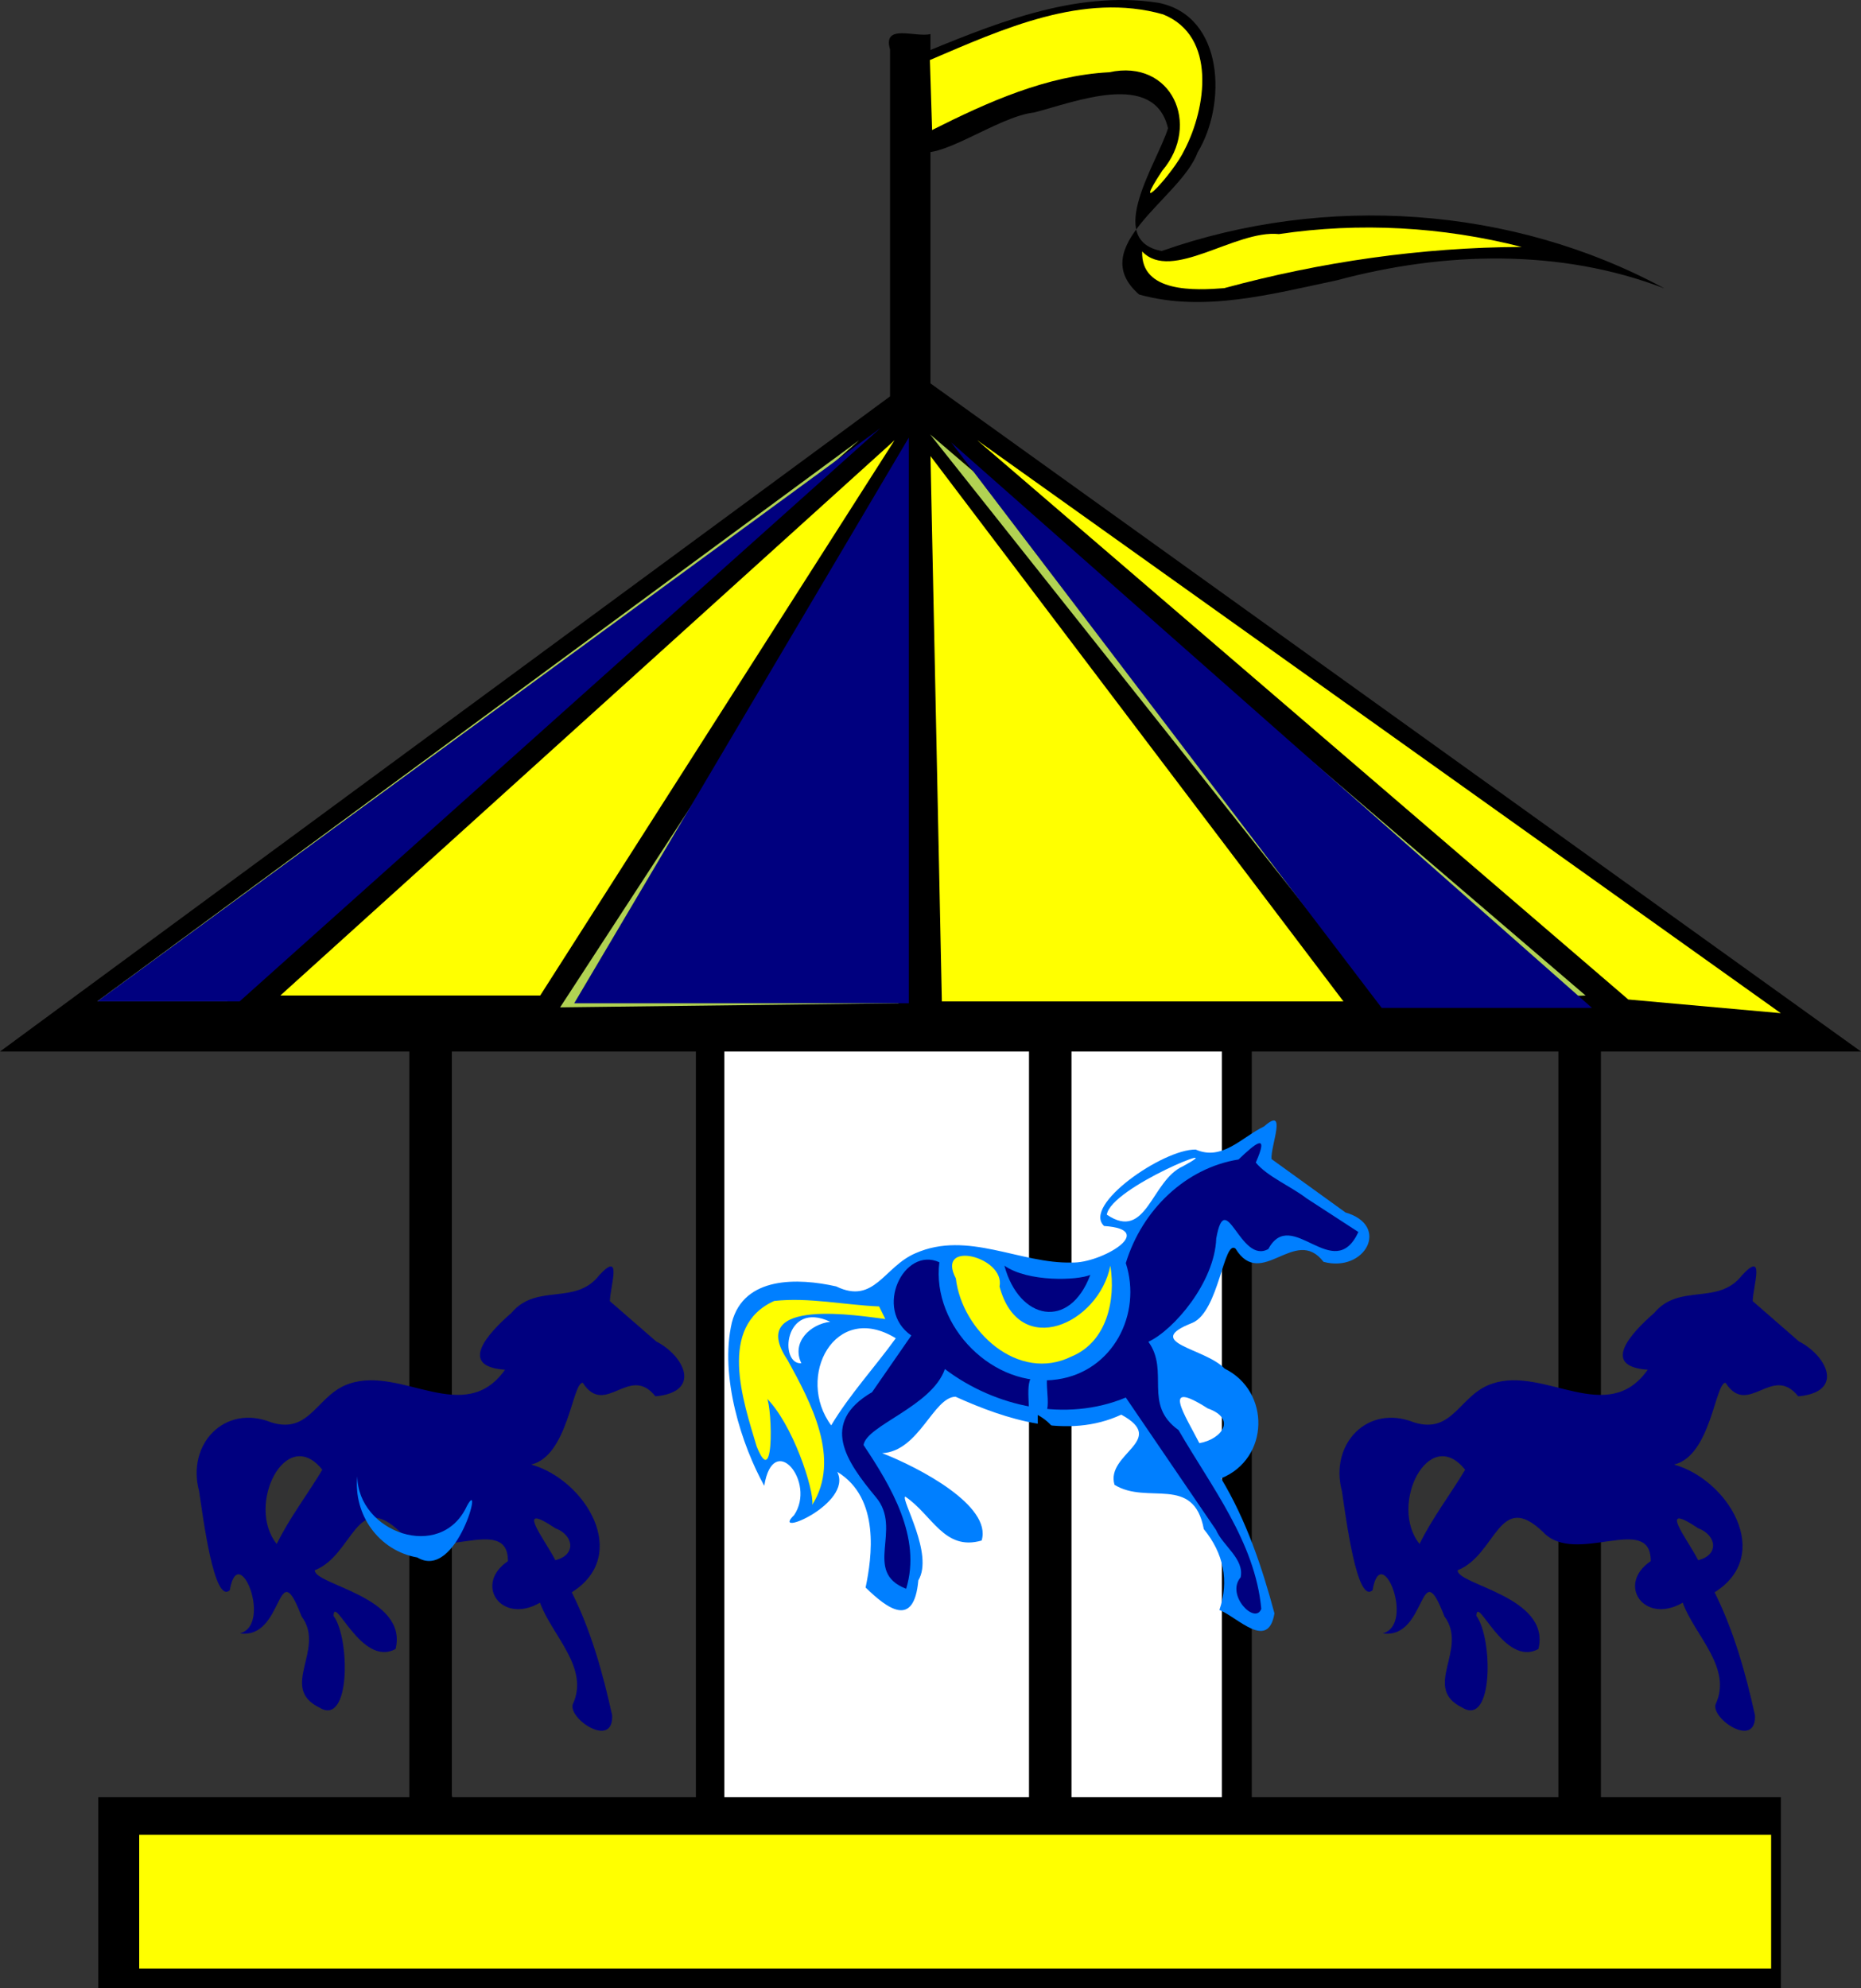 <?xml version="1.0" encoding="UTF-8" standalone="no"?>
<svg
   viewBox="0 0 474.47 506.738"
   version="1.1"
   id="svg188"
   sodipodi:docname="korhinta.svg"
   width="474.47"
   height="506.738"
   inkscape:version="1.2 (dc2aedaf03, 2022-05-15)"
   xmlns:inkscape="http://www.inkscape.org/namespaces/inkscape"
   xmlns:sodipodi="http://sodipodi.sourceforge.net/DTD/sodipodi-0.dtd"
   xmlns="http://www.w3.org/2000/svg"
   xmlns:svg="http://www.w3.org/2000/svg">
  <rect x="0" y="0" width="474.47" height="506.738" fill="#333333" stroke="none"/>
  <defs
     id="defs192" />
  <sodipodi:namedview
     id="namedview190"
     pagecolor="#ffffff"
     bordercolor="#000000"
     borderopacity="0.25"
     inkscape:showpageshadow="2"
     inkscape:pageopacity="0.0"
     inkscape:pagecheckerboard="0"
     inkscape:deskcolor="#d1d1d1"
     showgrid="false"
     inkscape:zoom="0.54545455"
     inkscape:cx="-409.75"
     inkscape:cy="-54.083333"
     inkscape:window-width="1920"
     inkscape:window-height="1051"
     inkscape:window-x="-9"
     inkscape:window-y="-9"
     inkscape:window-maximized="1"
     inkscape:current-layer="svg188" />
  <path
     d="m 177.42,462.498 h 141.73 v -200.75 H 177.42 Z"
     id="path4"
     style="stroke-width:4" />
  <path
     d="m 184.68,461.118 h 126.84 v -200.3 H 184.68 Z"
     fill="#ffffff"
     id="path6"
     style="stroke-width:4" />
  <path
     d="m 25.05,506.738 h 428.99 v -48.632 H 25.05 Z"
     id="path22"
     style="stroke-width:4" />
  <path
     d="M 0,268.028 H 474.47 C 394.411,210.559 314.35,153.088 234.29,95.618 156.192,153.087 78.09,210.558 0,268.028 Z"
     id="path24"
     style="stroke-width:4" />
  <path
     d="m 226.92,116.248 c 3.799,-0.943 12.28,2.796 10.3,-3.925 V 8.683 c -3.799,0.943 -12.28,-2.796 -10.3,3.925 V 116.248 Z"
     id="path26"
     style="stroke-width:4" />
  <path
     d="M 232.8,14.568 C 252.402,6.483 273.646,-2.626 295.296,0.705 312.265,4.041 312.73,26.765 305.341,38.838 c -4.333,11.794 -28.927,23.983 -14.92,36.232 16.565,4.646 34.065,-0.192 50.459,-3.633 27.159,-7.307 56.95,-8.155 83.491,2.092 -38.871,-21.087 -86.577,-24.207 -128.19,-9.546 -14.678,-2.745 -1.107,-22.513 1.61,-31.28 -3.475,-14.902 -23.791,-6.672 -34.143,-4.027 -9.445,1.035 -24.574,12.832 -30.106,9.656 -0.248,-7.921 -0.495,-15.842 -0.743,-23.763 z"
     id="path28"
     style="stroke-width:4" />
  <path
     d="m 262.35,462.548 c 3.955,-0.965 12.649,2.808 10.835,-3.925 v -196.48 c -3.955,0.965 -12.649,-2.809 -10.835,3.925 v 196.48 z"
     id="path30"
     style="stroke-width:4" />
  <path
     d="m 397.33,462.548 c 3.955,-0.965 12.649,2.808 10.835,-3.925 v -196.48 c -3.955,0.965 -12.649,-2.809 -10.835,3.925 v 196.48 z"
     id="path32"
     style="stroke-width:4" />
  <path
     d="m 104.36,461.548 c 3.955,-0.965 12.649,2.808 10.835,-3.925 v -196.48 c -3.955,0.965 -12.649,-2.809 -10.835,3.925 v 196.48 z"
     id="path34"
     style="stroke-width:4" />
  <path
     d="m 324.18,295.438 c -0.273,-3.315 4.133,-13.682 -1.904,-8.311 -5.699,2.731 -10.628,8.866 -17.428,5.891 -8.331,-0.142 -29.022,14.217 -23.353,19.486 13.991,0.919 -0.931,9.583 -8.181,9.309 -13.216,0.383 -26.617,-8.235 -39.898,-2.37 -8.079,3.428 -10.47,13.19 -20.232,8.457 -9.643,-2.169 -23.517,-2.67 -26.593,9.206 -3.217,13.803 2.614,31.463 8.254,41.61 2.334,-14.237 13.343,-0.921 7.6,7.5 -6.221,6.009 15.092,-2.957 11.018,-11.047 11.019,6.686 8.818,21.822 7.228,29.485 5.595,5.463 12.342,10.447 13.44,-1.818 4.002,-6.643 -4.48,-20.639 -3.349,-21.367 6.895,4.622 9.94,13.977 19.488,11.205 2.705,-8.878 -16.058,-18.659 -25.353,-22.262 9.418,-0.504 12.998,-14.233 18.684,-14.396 12.943,5.826 28.59,10.947 42.274,4.574 12.028,6.571 -4.072,9.884 -1.729,17.879 8.405,5.222 20.145,-2.707 22.77,11.3 5.049,6.17 6.479,13.16 3.978,20.606 4.688,1.886 12.413,10.483 14.032,0.865 -3.16,-11.812 -7.195,-23.769 -13.61,-34.412 12.358,-4.983 12.687,-22.184 0.884,-27.988 -4.899,-5.25 -21.22,-6.546 -8.143,-11.678 6.75,-2.954 7.923,-21.363 10.944,-18.894 6.579,10.735 15.18,-6.074 22.439,3.369 10.579,2.835 17.13,-9.237 5.611,-12.575 -6.291,-4.541 -12.582,-9.082 -18.873,-13.624 z m -112.26,67.882 c -9.161,-12.317 0.889,-31.755 16.464,-22.205 -5.392,7.452 -11.744,14.315 -16.464,22.205 z m 93.858,4.531 c -3.605,-7.077 -10.023,-16.611 2.132,-8.858 7.522,2.669 3.522,7.899 -2.132,8.858 z"
     fill="#007fff"
     id="path36"
     style="stroke-width:4" />
  <g
     fill="#00007f"
     id="g42"
     style="stroke-width:4"
     transform="translate(-515.63,-224.872)">
    <path
       d="m 962.49,556.53 c 0.096,-3.9 3.28,-13.053 -2.688,-6.636 -6.081,7.875 -15.99,1.946 -22.408,9.628 -6.003,5.231 -13.728,13.659 -1.668,14.484 -10.274,14.615 -26.266,-0.913 -39.549,3.521 -8.445,2.701 -9.991,13.057 -20.052,9.904 -11.87,-4.748 -21.569,5.539 -18.369,17.506 1.011,6.629 3.827,28.949 7.82,25.267 2.155,-12.822 10.979,8.748 2.605,11.01 11.361,1.619 9.273,-21.108 15.693,-4.353 6.306,8.441 -5.941,18.202 4.625,23.304 7.939,4.804 7.737,-17.747 3.541,-23.418 0.155,-5.593 7.117,13.265 15.822,8.435 3.226,-13.341 -20.75,-16.322 -20.606,-20.055 9.932,-3.926 10.453,-20.69 21.841,-9.69 8.201,8.711 27.467,-5.136 27.394,7.366 -8.831,5.951 -1.635,16.283 8.155,10.587 3.059,8.395 12.755,16.587 8.375,25.923 -1.102,3.77 10.398,11.399 10.05,2.782 -2.348,-10.674 -5.37,-21.447 -10.291,-31.35 15.184,-9.54 3.395,-28.733 -10.357,-32.562 9.383,-2.152 10.514,-20.957 13.141,-20.843 5.771,8.924 11.895,-4.926 18.538,3.459 11.947,-1.121 7.299,-10.362 0.166,-14.01 l -11.778,-10.258 z m -84.937,61.887 c -7.951,-9.853 2.345,-30.526 11.622,-18.912 -3.799,6.341 -8.373,12.269 -11.622,18.912 z m 71.034,4.137 c -2.738,-5.379 -10.67,-15.258 -0.008,-8.145 4.786,1.817 5.37,6.849 0.008,8.145 z"
       id="path38" />
    <path
       d="m 671.12,556.53 c 0.096,-3.9 3.28,-13.053 -2.688,-6.636 -6.081,7.875 -15.99,1.946 -22.408,9.628 -6.033,5.245 -13.713,13.669 -1.64,14.484 -10.292,14.607 -26.278,-0.903 -39.568,3.521 -8.438,2.707 -9.973,13.057 -20.032,9.904 -11.876,-4.747 -21.603,5.518 -18.398,17.506 1.017,6.631 3.816,28.944 7.829,25.27 2.19,-12.822 10.992,8.749 2.597,11.006 11.361,1.619 9.273,-21.108 15.693,-4.353 6.306,8.441 -5.941,18.202 4.625,23.304 7.939,4.804 7.737,-17.747 3.541,-23.418 0.15,-5.608 7.132,13.254 15.822,8.435 3.244,-13.349 -20.751,-16.323 -20.606,-20.055 9.932,-3.926 10.453,-20.69 21.841,-9.69 8.198,8.716 27.471,-5.144 27.397,7.369 -8.81,5.979 -1.612,16.276 8.18,10.584 3.042,8.401 12.724,16.592 8.347,25.923 -1.103,3.77 10.398,11.399 10.05,2.782 -2.356,-10.671 -5.342,-21.458 -10.291,-31.35 15.184,-9.54 3.395,-28.733 -10.357,-32.562 9.386,-2.151 10.509,-20.96 13.146,-20.843 5.781,8.921 11.889,-4.923 18.538,3.459 11.957,-1.113 7.338,-10.357 0.184,-14.004 -3.934,-3.421 -7.868,-6.843 -11.801,-10.264 z m -84.937,61.887 c -7.951,-9.853 2.345,-30.526 11.622,-18.912 -3.799,6.341 -8.373,12.269 -11.622,18.912 z m 71.034,4.137 c -2.738,-5.379 -10.67,-15.258 -0.008,-8.145 4.786,1.817 5.37,6.849 0.008,8.145 z"
       id="path40" />
  </g>
  <path
     d="m 231.09,121.258 c -0.685,44.823 -1.37,89.646 -2.055,134.47 -28.744,0.347 -57.488,0.694 -86.231,1.041 29.429,-45.17 58.857,-90.34 88.286,-135.51 z"
     fill="#b1d253"
     id="path44"
     style="stroke-width:4" />
  <path
     d="m 228.07,112.218 c -30.114,47.178 -60.227,94.356 -90.34,141.53 H 71.48 c 52.197,-47.178 104.39,-94.356 156.59,-141.53 z"
     fill="#ffff00"
     id="path46"
     style="stroke-width:4" />
  <path
     d="m 219.04,112.218 c -53.707,47.675 -107.41,95.35 -161.12,143.02 H 24.823 c 64.739,-47.675 129.48,-95.35 194.22,-143.02 z"
     fill="#b1d253"
     id="path48"
     style="stroke-width:4" />
  <path
     d="m 240.12,255.248 h 102.39 c -35.095,-46.334 -70.19,-92.667 -105.28,-139 0.966,46.334 1.933,92.667 2.899,139 z"
     fill="#ffff00"
     id="path50"
     style="stroke-width:4" />
  <path
     d="m 237.11,110.698 c 38.388,48.322 76.775,96.644 115.16,144.97 17.327,-0.638 34.654,-1.276 51.981,-1.914 -55.715,-47.684 -111.43,-95.369 -167.14,-143.05 z"
     fill="#b1d253"
     id="path52"
     style="stroke-width:4" />
  <g
     fill="#ffff00"
     id="g58"
     style="stroke-width:4"
     transform="translate(-515.63,-224.872)">
    <path
       d="m 764.78,337.09 c 68.295,48.679 136.59,97.358 204.88,146.04 -12.965,-1.163 -25.929,-2.326 -38.894,-3.49 -55.33,-47.516 -110.66,-95.031 -165.99,-142.55 z"
       id="path54" />
    <path
       d="M 551.12,726.64 H 967.19 V 692.558 H 551.12 Z"
       id="path56" />
  </g>
  <path
     d="m 91.1,376.268 c 0.098,14.307 21.273,21.938 27.912,7.664 4.412,-8.235 -2.459,19.167 -12.616,13.062 -9.806,-1.717 -16.349,-10.904 -15.296,-20.726"
     fill="#007fff"
     id="path60"
     style="stroke-width:4" />
  <g
     fill="#ffff00"
     id="g68"
     style="stroke-width:4"
     transform="translate(-515.63,-224.872)">
    <path
       d="m 753.27,258.02 c -0.188,-5.948 -0.375,-11.895 -0.563,-17.843 18.428,-7.865 39.18,-17.399 59.452,-11.64 13.752,5.525 11.014,23.904 5.446,34.579 -2.777,5.934 -14.154,18.117 -5.647,5.257 9.951,-11.681 2.434,-28.564 -13.523,-25.085 -16.014,0.847 -31.052,7.628 -45.165,14.731 v 3e-5 z"
       id="path64" />
    <path
       d="m 806.83,288.97 c 7.497,7.908 23.774,-5.607 34.868,-4.428 20.573,-3.073 41.747,-1.882 61.89,3.274 -25.602,0.117 -51.168,3.805 -75.85,10.508 -7.269,0.563 -21.29,1.276 -20.908,-9.354"
       id="path66" />
  </g>
  <path
     d="m 256.08,322.618 c 6.049,4.234 18.662,3.764 21.899,2.346 -5.324,14.172 -18.166,11.551 -21.899,-2.346 z"
     fill="#00007f"
     id="path160"
     style="stroke-width:4" />
  <path
     d="m 283.09,322.618 c -2.962,14.846 -23.255,24.053 -28.249,5.315 1.525,-7.568 -16.378,-12.08 -11.146,-2.071 1.561,13.389 15.934,26.641 29.506,19.899 9.025,-3.733 11.299,-14.41 9.889,-23.142"
     fill="#ffff00"
     id="path162"
     style="stroke-width:4" />
  <path
     d="m 287.03,321.948 c 4.189,-13.685 15.378,-24.271 28.74,-26.4 4.381,-4.198 7.859,-7.016 4.393,0.786 2.936,3.562 8.892,6.013 12.99,9.148 4.392,2.853 8.783,5.705 13.175,8.558 -6.304,13.517 -17.019,-6.714 -22.962,4.331 -7.209,4.045 -10.861,-16.195 -13.282,-2.689 -0.401,11.211 -10.859,23.343 -17.296,26.333 5.472,7.585 -1.459,15.962 7.691,22.512 8.311,14.392 19.514,28.501 21.091,45.553 -1.528,4.188 -9.131,-3.518 -5.261,-8.025 0.968,-4.723 -4.51,-7.977 -6.277,-12.077 l -23.003,-33.751 c -15.235,6.335 -33.227,2.494 -46.127,-7.261 -3.297,9.53 -20.006,14.346 -20.738,19.371 6.999,10.498 14.872,23.564 10.859,36.635 -11.19,-4.307 -0.77,-15.151 -7.702,-23.334 -7.531,-9.079 -14.445,-18.918 -0.977,-26.784 3.334,-4.814 6.667,-9.629 10.001,-14.443 -9.72,-6.66 -1.909,-22.807 7.148,-18.669 -2.024,16.386 13.896,32.32 30.113,29.858 14.097,-2.046 21.622,-16.605 17.422,-29.651 z"
     fill="#00007f"
     id="path164"
     style="stroke-width:4" />
  <path
     d="m 282.19,309.618 c 10.226,6.901 11.255,-8.742 19.44,-12.36 13.24,-7.168 -18.458,5.336 -19.44,12.36"
     fill="#ffffff"
     id="path166"
     style="stroke-width:4" />
  <path
     d="m 224.13,333.008 c -8.915,-0.38 -17.891,-2.369 -26.732,-1.404 -14.459,6.483 -7.978,25.43 -4.483,37.09 4.981,12.545 3.78,-13.585 2.29,-12.543 6.899,6.639 12.442,23.727 11.884,27.423 7.414,-11.732 -0.407,-26.173 -6.264,-36.851 -11.071,-16.429 19.074,-11.197 24.897,-10.506 -0.531,-1.07 -1.062,-2.139 -1.593,-3.209 z"
     fill="#ffff00"
     id="path168"
     style="stroke-width:4" />
  <path
     d="m 211.67,336.918 c -11.844,-5.599 -13.05,11.014 -7.357,10.567 -2.592,-5.34 2.248,-9.968 7.357,-10.567"
     fill="#ffffff"
     id="path170"
     style="stroke-width:4" />
  <path
     d="m 262.32,361.068 c 7.127,2.168 4.055,-5.863 4.672,-10.206 -6.248,-2.94 -4.58,4.819 -4.672,9.101 v 1.105 z"
     fill="#007fff"
     id="path172"
     style="stroke-width:4" />
  <path
     d="m 264.97,318.988 c 7.222,2.261 5.358,-4.562 5.46,-9.421 v -41.631 c -7.222,-2.261 -5.358,4.562 -5.46,9.421 z"
     id="path174"
     style="stroke-width:4" />
  <path
     d="m 264.58,360.668 c 4.66,2.604 6.573,6.474 5.46,11.737 v 85.695 c -7.116,2.297 -4.775,-4.903 -5.104,-9.421 -0.119,-29.337 -0.237,-58.675 -0.356,-88.012 z"
     id="path176"
     style="stroke-width:4" />
  <g
     fill="#00007f"
     id="g184"
     style="stroke-width:4"
     transform="translate(-515.63,-224.872)">
    <path
       d="m 758.14,337.63 c 54.458,48.05 108.92,96.1 163.37,144.15 h -53.613 c -36.586,-48.05 -73.173,-96.1 -109.76,-144.15 z"
       id="path178" />
    <path
       d="M 747.33,336.42 V 480.6 h -85.303 c 28.434,-48.06 56.868,-96.119 85.303,-144.18 z"
       id="path180" />
    <path
       d="m 540.45,480.12 h 36.277 c 54.458,-48.707 108.92,-97.414 163.37,-146.12 -66.55,48.707 -133.1,97.414 -199.65,146.12 z"
       id="path182" />
  </g>
</svg>
